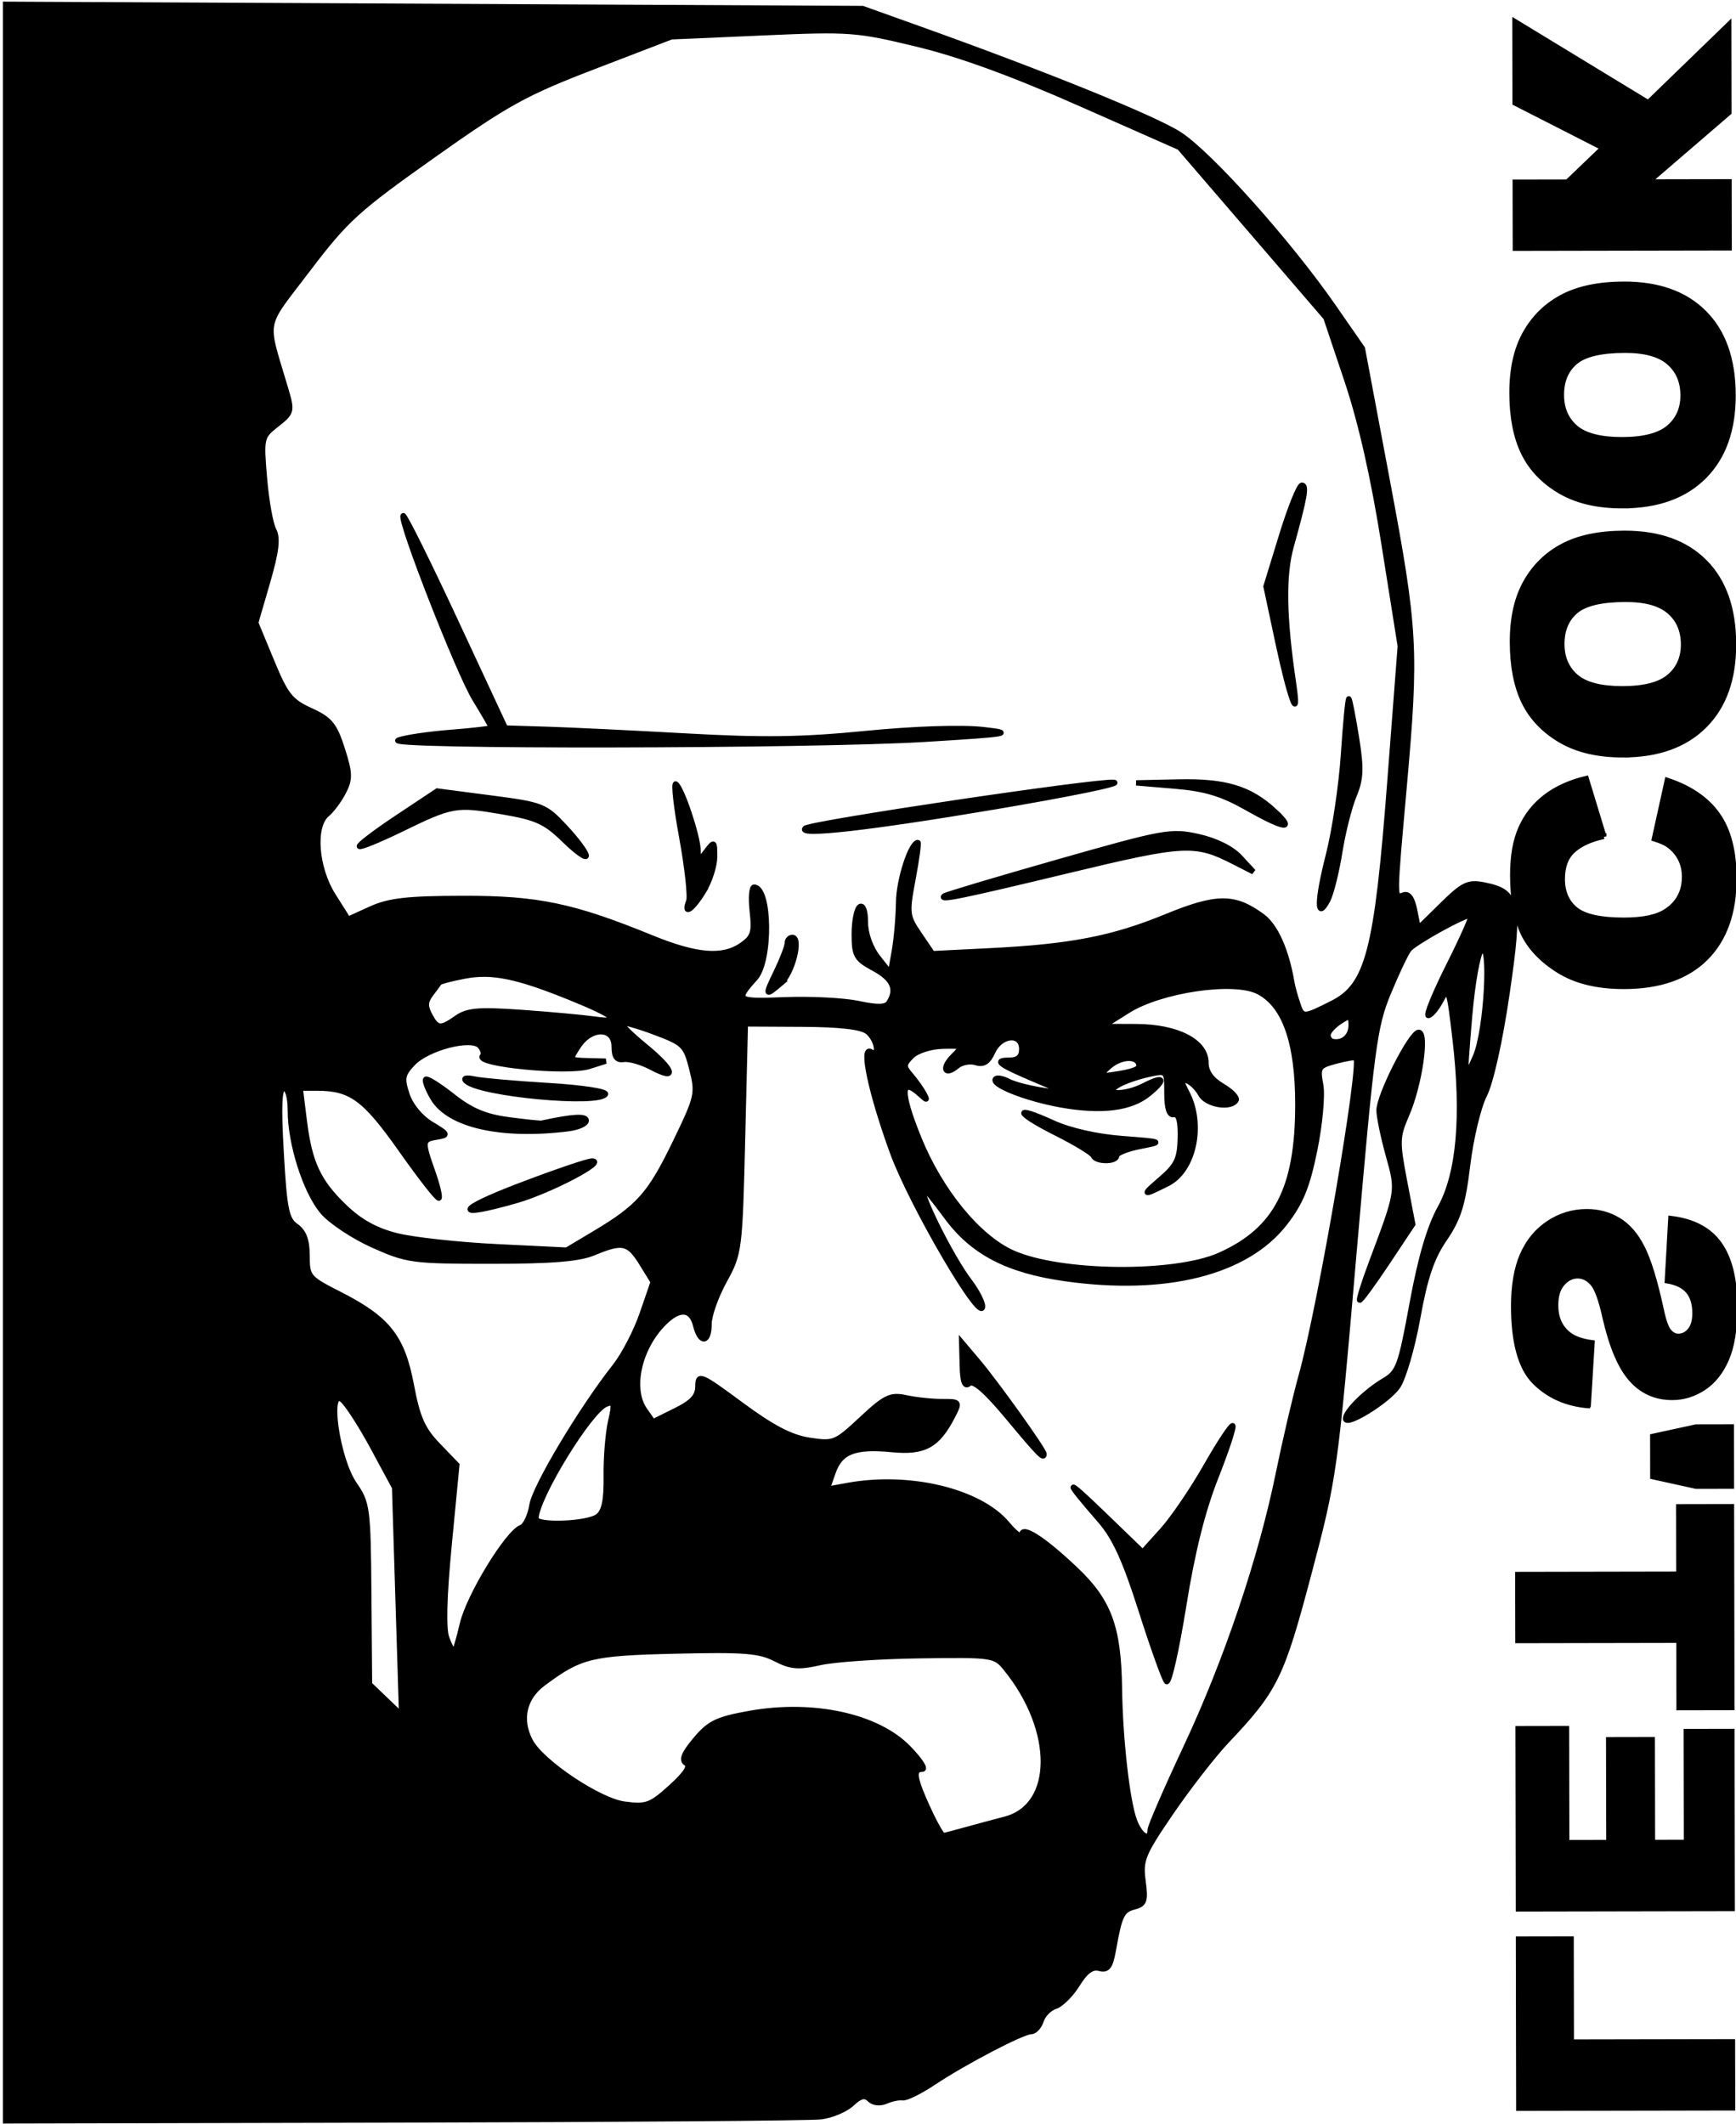<?xml version="1.0" encoding="UTF-8" standalone="no"?>
<!-- Created with Inkscape (http://www.inkscape.org/) -->

<svg
   xmlns:dc="http://purl.org/dc/elements/1.1/"
   xmlns:cc="http://creativecommons.org/ns#"
   xmlns:rdf="http://www.w3.org/1999/02/22-rdf-syntax-ns#"
   xmlns:svg="http://www.w3.org/2000/svg"
   xmlns="http://www.w3.org/2000/svg"
   xmlns:sodipodi="http://sodipodi.sourceforge.net/DTD/sodipodi-0.dtd"
   xmlns:inkscape="http://www.inkscape.org/namespaces/inkscape"
   width="163.477mm"
   height="200mm"
   viewBox="0 0 163.477 200"
   version="1.1"
   id="svg8"
   sodipodi:docname="cook_cut_black.svg"
   inkscape:version="0.92.4 (5da689c313, 2019-01-14)">
  <defs
     id="defs2" />
  <sodipodi:namedview
     id="base"
     pagecolor="#ffffff"
     bordercolor="#666666"
     borderopacity="1.0"
     inkscape:pageopacity="0.0"
     inkscape:pageshadow="2"
     inkscape:zoom="0.70710678"
     inkscape:cx="200.92355"
     inkscape:cy="417.57593"
     inkscape:document-units="mm"
     inkscape:current-layer="layer1"
     showgrid="false"
     inkscape:window-width="1920"
     inkscape:window-height="1051"
     inkscape:window-x="-9"
     inkscape:window-y="-9"
     inkscape:window-maximized="1"
     fit-margin-top="0"
     fit-margin-left="0"
     fit-margin-right="0"
     fit-margin-bottom="0" />
  <g
     inkscape:label="Layer 1"
     inkscape:groupmode="layer"
     id="layer1"
     transform="translate(-41.14,-52.962)">
    <g
       aria-label="LET'S  COOK"
       transform="matrix(-5.3986797e-4,-0.293,-0.293,5.3986797e-4,491.121,278.695)"
       style="font-style:normal;font-weight:normal;font-size:96px;line-height:1.25;font-family:sans-serif;letter-spacing:0px;word-spacing:0px;fill:#000000;fill-opacity:1;stroke:#000000;stroke-opacity:1;stroke-width:1.706;stroke-miterlimit:4;stroke-dasharray:none"
       id="flowRoot828">
      <path
         id="path852"
         style="font-style:normal;font-variant:normal;font-weight:900;font-stretch:normal;font-size:96px;font-family:Arial;-inkscape-font-specification:'Arial Heavy';fill:#000000;stroke:#000000;stroke-width:1.706;stroke-miterlimit:4;stroke-dasharray:none;stroke-opacity:1;fill-opacity:1"
         d="m 692.557,978.75 h 21.234 v 25.969 l 22.266,-25.969 h 28.219 l -25.031,25.922 26.156,42.797 h -26.156 l -14.484,-28.266 -10.969,11.484 v 16.781 h -21.234 z m -82.828,34.406 q 0,-16.828 9.375,-26.203 9.375,-9.375 26.109,-9.375 17.156,0 26.438,9.234 9.281,9.188 9.281,25.781 0,12.047 -4.078,19.781 -4.031,7.688 -11.719,12 -7.641,4.266 -19.078,4.266 -11.625,0 -19.266,-3.703 -7.594,-3.703 -12.328,-11.719 -4.734,-8.016 -4.734,-20.062 z m 21.234,0.094 q 0,10.406 3.844,14.953 3.891,4.547 10.547,4.547 6.844,0 10.594,-4.453 3.75,-4.453 3.75,-15.984 0,-9.703 -3.938,-14.156 -3.891,-4.5 -10.594,-4.5 -6.422,0 -10.312,4.547 -3.891,4.547 -3.891,15.047 z m -101.297,-0.094 q 0,-16.828 9.375,-26.203 9.375,-9.375 26.109,-9.375 17.156,0 26.438,9.234 9.281,9.188 9.281,25.781 0,12.047 -4.078,19.781 -4.031,7.688 -11.719,12 -7.641,4.266 -19.078,4.266 -11.625,0 -19.266,-3.703 -7.594,-3.703 -12.328,-11.719 -4.734,-8.016 -4.734,-20.062 z m 21.234,0.094 q 0,10.406 3.844,14.953 3.891,4.547 10.547,4.547 6.844,0 10.594,-4.453 3.75,-4.453 3.75,-15.984 0,-9.703 -3.938,-14.156 -3.891,-4.5 -10.594,-4.5 -6.422,0 -10.312,4.547 -3.891,4.547 -3.891,15.047 z m -47.438,6.14 18.609,5.625 q -1.875,7.828 -5.906,13.078 -4.031,5.25 -10.031,7.922 -5.953,2.672 -15.188,2.672 -11.203,0 -18.328,-3.234 -7.078,-3.281 -12.234,-11.484 -5.156,-8.203 -5.156,-21 0,-17.063 9.047,-26.203 9.094,-9.188 25.688,-9.188 12.984,0 20.391,5.25 7.453,5.25 11.062,16.125 l -18.75,4.172 q -0.984,-3.141 -2.062,-4.594 -1.781,-2.438 -4.359,-3.75 -2.578,-1.312 -5.766,-1.312 -7.219,0 -11.062,5.812 -2.906,4.313 -2.906,13.547 0,11.438 3.469,15.703 3.469,4.219 9.75,4.219 6.094,0 9.188,-3.422 3.141,-3.422 4.547,-9.938 z m -182.953,5.344 20.203,-1.266 q 0.656,4.922 2.672,7.5 3.281,4.172 9.375,4.172 4.547,0 6.984,-2.109 2.484,-2.156 2.484,-4.969 0,-2.672 -2.344,-4.781 -2.344,-2.109 -10.875,-3.984 -13.969,-3.141 -19.922,-8.344 -6,-5.203 -6,-13.266 0,-5.297 3.047,-9.984 3.094,-4.734 9.234,-7.406 6.188,-2.719 16.922,-2.719 13.172,0 20.062,4.922 6.938,4.875 8.25,15.562 l -20.016,1.172 q -0.797,-4.641 -3.375,-6.75 -2.531,-2.109 -7.031,-2.109 -3.703,0 -5.578,1.594 -1.875,1.547 -1.875,3.797 0,1.641 1.547,2.953 1.5,1.359 7.125,2.531 13.922,3 19.922,6.094 6.047,3.047 8.766,7.594 2.766,4.547 2.766,10.172 0,6.609 -3.656,12.188 -3.656,5.578 -10.219,8.484 -6.562,2.859 -16.547,2.859 -17.531,0 -24.281,-6.75 -6.75,-6.75 -7.641,-17.156 z m -25.969,-45.984 h 19.031 v 11.344 l -3,13.922 h -12.938 l -3.094,-13.922 z m -71.156,0 h 64.547 v 16.969 h -21.656 v 51.75 h -21.234 v -51.75 h -21.656 z m -64.594,0 h 56.906 v 14.672 h -35.625 v 10.922 h 33.047 v 14.016 h -33.047 v 13.547 h 36.656 v 15.562 h -57.938 z m -64.078,0 h 21.234 v 51.797 h 33.141 v 16.922 H 94.713 Z m -2.327,293.071 c 0.403,-3.455 2.278,-7.945 4.168,-9.979 2.546,-2.74 2.912,-4.219 1.412,-5.714 -1.192,-1.187 -1.443,-3.358 -0.612,-5.28 0.777,-1.795 1.264,-4.203 1.082,-5.352 -0.182,-1.149 1.997,-5.594 4.842,-9.878 6.622,-9.973 16.37,-28.709 16.37,-31.465 -2.9e-4,-1.167 1.573,-2.624 3.495,-3.238 1.922,-0.614 3.979,-2.651 4.57,-4.526 0.591,-1.875 3.777,-5.086 7.079,-7.135 4.236,-2.629 5.745,-4.704 5.128,-7.048 -0.706,-2.677 0.46,-3.562 6.001,-4.556 11.144,-1.999 12.715,-2.77 13.747,-6.747 0.854,-3.292 1.934,-3.655 8.351,-2.806 6.729,0.89 8.648,0.097 22.067,-9.115 8.084,-5.549 18.345,-13.555 22.804,-17.791 16.554,-15.725 20.563,-17.706 53.736,-26.551 30.849,-8.225 32.613,-8.477 103.148,-14.703 65.997,-5.825 72.699,-6.723 83.417,-11.169 6.41,-2.659 12.725,-5.663 14.034,-6.676 2.184,-1.69 11.042,-17.727 11.038,-19.984 -9.9e-4,-0.536 -7.262,2.688 -16.136,7.165 -8.874,4.477 -16.135,7.461 -16.137,6.631 -0.002,-0.83 2.149,-2.659 4.779,-4.064 4.563,-2.438 4.01,-2.644 -12.12,-4.512 -25.082,-2.905 -43.534,-1.244 -54.57,4.911 -6.079,3.39 -15.959,6.297 -30.71,9.035 -20.175,3.745 -21.968,4.411 -24.789,9.208 -3.379,5.745 -9.807,12.251 -12.107,12.255 -2.69,0 5.491,-13.389 10.246,-16.775 2.554,-1.819 12.47,-4.732 22.035,-6.474 13.132,-2.392 19.365,-4.521 25.455,-8.695 6.523,-4.471 11.051,-5.894 23.687,-7.442 8.593,-1.053 18.71,-3.496 22.483,-5.43 4.064,-2.083 17.37,-5.071 32.643,-7.332 29.223,-4.326 32.698,-3.608 34.882,7.206 1.047,5.187 0.32,6.738 -6.356,13.566 l -7.538,7.709 5.833,1.155 c 3.915,0.775 5.525,1.961 4.898,3.605 -1.154,3.023 -1.713,3.027 34.835,-0.308 43.947,-4.011 50.407,-3.669 97.994,5.183 l 42.876,7.976 13.48,9.309 c 20.651,14.261 49.2,39.693 55.454,49.401 5.273,8.185 19.505,43.092 34.161,83.792 l 6.457,17.932 0.935,137.715 0.935,137.715 -340.157,0.626 -340.157,0.626 0.051,-127.848 c 0.029,-70.316 0.381,-130.674 0.784,-134.129 z m 94.942,-101.019 c 6.205,2.337 26.208,4.574 42.625,4.765 19.616,0.229 28.049,3.333 38.249,14.079 9.861,10.388 14.258,17.228 11.078,17.233 -1.097,0 0.522,2.114 3.6,4.694 10.537,8.833 15.993,31.354 12.406,51.209 l -1.19,6.59 5.372,-1.884 c 6.733,-2.361 8.507,-6.96 7.325,-18.992 -1.019,-10.38 1.27,-14.576 10.599,-19.422 4.735,-2.46 4.805,-2.411 4.797,3.315 -0.002,3.196 0.55,8.38 1.233,11.519 1.1,5.057 0.325,6.694 -6.802,14.367 -7.758,8.353 -7.998,8.949 -6.775,16.817 0.923,5.936 4.059,11.916 11.515,21.96 9.604,12.936 9.976,13.803 5.936,13.811 -3.246,0.01 -5.191,1.794 -7.87,7.233 l -3.558,7.226 3.788,2.643 c 6.799,4.744 19.928,1.822 27.937,-6.216 4.995,-5.014 4.712,-8.823 -0.759,-10.185 -6.017,-1.498 -5.72,-4.315 0.455,-4.326 2.722,0 8.975,-2.237 13.897,-4.96 8.749,-4.84 9.769,-4.973 45.731,-5.916 l 36.782,-0.965 -0.128,-18.229 c -0.087,-12.34 -0.895,-19.15 -2.502,-21.079 -2.585,-3.103 -8.245,-3.993 -6.391,-1.006 2.008,3.236 -13.448,-0.058 -32.337,-6.891 -16.816,-6.083 -55.795,-28.777 -49.567,-28.86 1.387,-0.018 5.024,1.864 8.082,4.184 7.966,6.041 29.807,16.79 29.803,14.667 -7.1e-4,-0.385 -4.078,-3.681 -9.06,-7.324 -11.411,-8.344 -17.29,-19.547 -19.943,-38.005 -4.669,-32.479 1.82,-58.396 17.711,-70.737 6.61,-5.134 11.64,-7.202 23.403,-9.624 8.316,-1.712 17.656,-2.589 20.989,-1.97 5.619,1.043 6.107,0.735 7.587,-4.788 0.87,-3.247 1.352,-6.187 1.07,-6.534 -1.68,-2.068 -79.903,11.523 -102.091,17.739 -6.905,1.934 -21.029,5.262 -31.388,7.395 -27.444,5.652 -60.246,16.79 -88.123,29.923 -13.452,6.337 -25.352,11.524 -26.446,11.526 -3.81,0.01 -1.946,3.17 2.956,5.017 z m 68.964,-15.907 c 17.491,-2.841 30.668,-6.16 41.42,-10.435 8.673,-3.448 16.12,-5.918 16.551,-5.489 0.43,0.429 -5.409,4.317 -12.976,8.641 -7.567,4.324 -16.87,10.683 -20.674,14.133 l -6.916,6.271 12.237,12.62 c 12.184,12.565 11.55,12.859 -2.145,0.994 -5.37,-4.653 -12.656,-7.962 -28.734,-13.05 -11.847,-3.749 -22.186,-7.424 -22.977,-8.168 -0.791,-0.743 10.105,-3.226 24.214,-5.517 z m 48.982,44.76 c 1.269,0 22.746,15.281 29.705,21.139 l 6.263,5.272 -7.475,-0.182 c -5.344,-0.13 -6.996,-0.762 -5.794,-2.216 1.152,-1.393 -2.284,-5.324 -10.914,-12.486 -12.047,-9.998 -13.608,-11.524 -11.786,-11.528 z m -113.981,37.453 c 9.947,4.541 12.764,4.948 12.758,1.845 -0.002,-1.187 3.084,0.846 6.858,4.517 10.238,9.96 14.756,30.462 11.192,50.786 -1.854,10.572 -3.044,13.066 -8.39,17.576 -4.488,3.786 -6.61,4.643 -7.589,3.066 -0.941,-1.516 -3.327,0 -7.765,4.928 -5.826,6.472 -6.312,7.823 -5.369,14.901 1.083,8.127 13.44,26.541 20.245,30.166 6.881,3.666 13.944,2.121 18.552,-4.059 8.947,-11.999 9.786,-15.447 10.378,-42.677 0.477,-21.918 0.078,-26.919 -2.549,-32.004 -2.593,-5.018 -2.801,-7.42 -1.243,-14.353 1.029,-4.579 1.995,-19.095 2.146,-32.256 0.27,-23.512 0.198,-23.994 -4.2,-27.545 -19.882,-16.055 -44.201,-15.857 -48.396,0.395 -0.897,3.476 -2.41,9.148 -3.362,12.604 -0.952,3.456 -1.803,6.692 -1.891,7.191 -0.088,0.5 3.793,2.713 8.625,4.918 z m 69.342,179.657 c 27.65,0.169 29.267,0.379 35.345,4.569 8.014,5.527 31.244,8.816 27.127,3.841 -1.327,-1.603 -8.215,-6.031 -15.308,-9.84 l -12.896,-6.926 -36.577,-1.065 -36.577,-1.065 4.956,5.154 4.956,5.154 z m -14.18,-25.024 c 2.901,1.097 13.335,0.807 30.054,-0.835 l 25.61,-2.515 6.328,6.068 c 5.123,4.913 8.814,6.534 19.382,8.512 15.462,2.894 21.325,7.524 29.283,23.125 5.056,9.911 5.529,10.307 12.308,10.295 4.999,-0.01 7.778,1.022 9.553,3.546 2.159,3.07 5.381,3.718 23.437,4.716 15.297,0.845 20.933,0.6 20.93,-0.911 -0.002,-1.224 -3.002,-2.062 -7.354,-2.054 -10.582,0.019 -25.9,-4.85 -32.401,-10.3 -3.084,-2.585 -7.932,-9.858 -10.775,-16.163 -4.938,-10.952 -5.171,-12.648 -5.218,-37.992 -0.036,-19.522 0.659,-28.232 2.631,-32.976 3.837,-9.23 3.405,-11.2 -3.364,-15.367 l -6.035,-3.714 -10.236,3.543 c -5.63,1.948 -13.205,5.893 -16.834,8.765 -13.696,10.839 -38.62,25.808 -44.608,26.791 -3.422,0.561 -6.634,2.1 -7.137,3.419 -1.699,4.453 -22.079,16.93 -31.071,19.023 -4.911,1.143 -8.928,2.363 -8.928,2.712 6.4e-4,0.348 2.001,1.389 4.445,2.313 z m 38.352,-28.763 c 6.604,-0.012 34.739,-17.321 36.759,-22.615 0.995,-2.609 0.291,-2.788 -5.609,-1.425 -3.711,0.857 -11.593,1.505 -17.514,1.44 -7.813,-0.086 -11.365,0.66 -12.947,2.719 -2.494,3.245 -3.07,19.885 -0.688,19.881 z m 85.12,-153.405 c 4.978,11.098 19.833,23.233 36.869,30.119 15.137,6.118 20.034,5.879 13.924,-0.679 -1.826,-1.96 -1.743,-2.145 0.447,-0.984 1.482,0.786 4.135,2.662 5.895,4.17 2.883,2.469 3.498,2.443 6.197,-0.266 1.663,-1.669 3.067,-6.047 3.155,-9.843 0.155,-6.694 0.089,-6.766 -3.213,-3.452 -3.835,3.849 -6.534,2.774 -3.189,-1.272 1.206,-1.459 1.709,-4.171 1.116,-6.026 -0.781,-2.444 0.164,-3.942 3.43,-5.437 5.561,-2.546 6.22,-9.322 0.906,-9.312 -2.485,0 -3.586,1.203 -3.582,3.894 0.01,5.336 -1.314,3.578 -6.51,-8.644 l -4.453,-10.476 1.201,8.072 c 0.661,4.44 1.983,9.553 2.939,11.363 0.956,1.81 1.329,3.701 0.829,4.203 -1.754,1.761 -6.304,-9.548 -8.364,-20.793 -2.406,-13.128 -1.244,-22.667 3.46,-28.415 4.691,-5.733 6.014,-5.012 2.682,1.461 -3.317,6.443 -2.94,14.104 0.392,7.953 1.07,-1.976 2.504,-6.218 3.187,-9.426 1.241,-5.833 1.24,-5.834 -6.079,-5.82 -4.899,0.01 -7.173,-0.729 -6.876,-2.23 0.307,-1.546 -2.034,-2.183 -7.529,-2.049 -6.732,0.165 -8.787,1.146 -13.201,6.304 -5.365,6.27 -5.551,5.983 -1.441,-2.223 4.228,-8.441 18.935,-11.583 29.219,-6.242 4.161,2.161 4.683,2.152 3.826,-0.071 -0.545,-1.414 -2.513,-3.381 -4.373,-4.372 -3.378,-1.8 -4.711,-9.62 -1.933,-11.343 0.805,-0.499 2.873,1.468 4.595,4.372 2.116,3.567 4.563,5.277 7.543,5.272 6.763,-0.012 11.53,9.191 11.604,22.408 l 0.062,10.766 5.071,-8.105 c 6.651,-10.63 10.037,-34.028 6.058,-41.866 -4.338,-8.546 -16.409,-12.755 -36.434,-12.703 -26.902,0.071 -40.145,6.967 -48.244,25.128 -6.473,14.514 -6.023,51.316 0.813,66.558 z m 31.159,-33.422 c 0.861,0 2.222,-3.436 3.024,-7.632 1.42,-7.423 1.488,-7.266 2.512,5.827 0.642,8.211 2.63,16.883 5.099,22.249 5.986,13.008 3.368,12.225 -3.299,-0.987 -3.16,-6.262 -6.453,-11.654 -7.317,-11.981 -2.046,-0.775 -2.063,-7.473 -0.017,-7.476 z m -25.285,231.341 c 1.696,6.755 4.503,11.836 9.274,16.79 8.182,8.495 14.186,11.279 27.936,12.958 l 10.32,1.26 -0.01,-5.322 c -0.02,-11.007 -3.244,-15.393 -19.929,-27.109 -8.92,-6.264 -15.899,-11.71 -15.508,-12.102 0.391,-0.392 4.17,0.5 8.398,1.983 9.966,3.495 10.454,3.437 11.236,-1.347 0.619,-3.787 0.878,-3.676 4.165,1.781 2.072,3.44 5.947,6.627 9.478,7.793 5.213,1.722 6.487,1.488 10.02,-1.844 5.048,-4.76 8.697,-19.047 5.532,-21.663 -1.188,-0.982 -2.613,-1.331 -3.168,-0.774 -2.622,2.632 -5.611,-27.259 -3.423,-34.23 l 1.69,-5.386 0.165,5.873 c 0.164,5.845 0.186,5.859 4.646,2.925 6.257,-4.116 6.171,-11.51 -0.134,-11.498 -3.362,0.01 -4.474,-0.836 -4.136,-3.132 0.255,-1.728 -0.934,-5.763 -2.641,-8.967 -4.464,-8.377 -0.77,-7.177 7.005,2.276 3.668,4.459 6.986,7.789 7.374,7.4 0.388,-0.389 -0.971,-5.162 -3.019,-10.607 -3.519,-9.354 -4.176,-10.011 -11.921,-11.947 -7.875,-1.968 -8.806,-1.751 -23.711,5.507 -16.517,8.044 -20.544,11.635 -29.002,25.861 l -5.34,8.982 1.135,22.427 c 0.624,12.335 2.229,26.786 3.567,32.114 z m 11.269,-38.422 c 3.052,-10.716 12.789,-29.382 12.649,-24.247 -0.04,1.48 -3.604,11.984 -7.919,23.341 -7.852,20.666 -10.502,21.174 -4.73,0.906 z m 23.045,-16.64 c 0.392,-3.208 1.559,-5.835 2.593,-5.836 1.604,0 1.368,4.243 -0.796,14.356 -0.106,0.494 0.413,5.356 1.153,10.805 0.998,7.352 2.954,11.933 7.582,17.759 3.43,4.319 5.881,8.21 5.445,8.647 -0.436,0.437 -3.159,-0.598 -6.052,-2.299 -8.717,-5.128 -12.555,-21.92 -9.925,-43.432 z m 11.068,-12.026 c 0.902,-0.56 2.148,7.547 2.811,18.281 0.655,10.607 1.617,21.304 2.138,23.77 0.582,2.757 0.317,3.794 -0.689,2.693 -4.157,-4.554 -7.776,-42.563 -4.26,-44.744 z m -0.727,-153.04 c 0.489,-1.216 0.515,-3.638 0.054,-5.383 -0.458,-1.745 -0.858,-0.75 -0.89,2.211 -0.032,2.961 0.344,4.388 0.833,3.173 z m 25.509,-124.749 c 10.361,-0.918 19.821,-2.629 21.023,-3.802 3.384,-3.303 -25.739,-1.671 -34.054,1.908 -3.708,1.596 -6.531,3.051 -6.274,3.233 0.257,0.182 8.944,-0.42 19.305,-1.338 z m -15.967,115.638 c 3.234,-3.894 3.2,-9.338 -0.059,-9.332 -1.264,0 -2.241,3.603 -3.166,11.669 -0.113,0.987 1.338,-0.066 3.226,-2.337 z m 9.815,-70.105 c 0.962,-0.01 2.854,-1.689 4.204,-3.731 2.211,-3.344 2.092,-3.712 -1.203,-3.705 -3.482,0.01 -5.846,2.779 -5.098,5.976 0.191,0.814 1.134,1.471 2.096,1.461 z m 6.882,288.686 c 2.792,1.488 4.453,1.404 6.728,-0.339 1.662,-1.273 3.325,-2.511 3.697,-2.752 0.372,-0.241 1.326,-3.903 2.122,-8.138 1.647,-8.769 0.026,-16.702 -6.881,-33.703 -5.993,-14.75 -8.374,-17.479 -7.034,-8.062 0.562,3.946 1.554,14.592 2.204,23.657 0.971,13.532 0.67,17.217 -1.683,20.589 -3.716,5.326 -3.615,6.369 0.846,8.746 z m 3.409,-278.872 c 2.222,0.742 5.251,1.554 6.732,1.803 10.203,1.717 17.993,5.181 21.116,9.388 6.634,8.938 6.624,14.648 -0.054,30.997 -7.014,17.171 -9.598,30.679 -10.844,56.688 l -0.881,18.381 6.214,4.206 c 5.93,4.014 6.747,4.105 17.871,1.993 6.411,-1.217 11.658,-1.928 11.658,-1.58 0.004,2.243 -11.987,6.147 -19.189,6.247 -4.737,0.065 -11.81,0.693 -15.719,1.394 l -7.107,1.275 5.115,4.008 c 3.035,2.379 7.614,4.004 11.26,3.997 3.639,-0.01 5.693,0.721 5.038,1.785 -0.608,0.988 -4.564,1.803 -8.792,1.81 -6.944,0.013 -8.014,-0.592 -11.08,-6.26 -3.306,-6.112 -6.674,-7.604 -10.971,-4.86 -1.558,0.995 -1.636,3.565 -0.297,9.786 0.999,4.64 1.566,15.252 1.262,23.58 -0.576,15.761 -0.299,16.145 6.936,9.616 5.593,-5.047 29.275,-4.81 29.285,0.293 0.001,0.807 -3.521,1.077 -7.828,0.6 -6.718,-0.745 -8.247,-0.272 -10.76,3.331 -4.279,6.133 -3.59,14.549 2.381,29.085 10.373,25.251 12.749,36.545 12.751,60.605 0.002,17.748 -0.666,23.713 -3.306,29.555 l -3.308,7.319 7.595,4.785 c 8.878,5.594 22.308,6.591 26.152,1.941 1.28,-1.548 4.491,-3.938 7.135,-5.312 4.16,-2.161 6.029,-2.11 13.858,0.378 7.745,2.461 9.53,3.929 12.383,10.183 2.921,6.404 4.873,7.941 15.774,12.43 l 12.441,5.123 13.153,-3.848 c 9.793,-2.865 14.042,-3.374 16.634,-1.994 1.915,1.02 9.436,2.347 16.714,2.949 12.96,1.071 13.315,0.989 17.212,-3.984 3.855,-4.919 4.216,-5.009 11.526,-2.861 23.008,6.76 18.906,7.541 38.416,-7.319 15.965,-12.161 19.174,-15.699 36.453,-40.197 16.852,-23.893 19.998,-29.616 28.462,-51.773 l 9.516,-24.91 1.235,-29.297 c 1.183,-28.06 1.027,-30.152 -3.692,-49.566 -3.347,-13.771 -9.491,-30.546 -19.162,-52.319 l -14.235,-32.05 -27.404,-23.488 -27.404,-23.488 -20.202,-6.729 c -13.453,-4.481 -31.095,-8.44 -52.811,-11.849 l -32.609,-5.119 -43.654,3.427 c -54.279,4.262 -65.336,7.156 -71.066,18.604 -4.735,9.46 -4.733,9.627 0.097,11.241 z m 6.586,166.047 c 3.203,-3.775 14.791,-6.718 14.797,-3.759 0.002,0.901 -0.843,1.639 -1.878,1.641 -1.035,0 -5.069,1.551 -8.965,3.442 -8.028,3.897 -8.305,3.804 -3.953,-1.325 z m 26.336,-175.818 c 2.073,-1.114 9.033,-2.877 15.467,-3.917 6.434,-1.04 14.63,-3.122 18.213,-4.627 5.358,-2.251 8.652,-2.399 18.56,-0.835 6.625,1.046 12.284,2.139 12.575,2.428 0.291,0.29 -7.669,1.079 -17.689,1.754 -10.02,0.675 -24.647,2.882 -32.506,4.904 -14.637,3.766 -21.332,3.9 -14.62,0.292 z m 3.316,200.565 c 3.204,-1.961 8.2,-3.574 11.102,-3.583 5.025,-0.017 5.111,0.11 1.799,2.624 -3.419,2.596 -3.415,2.642 0.239,2.691 4.628,0.063 20.211,5.252 21.368,7.116 0.47,0.758 -7.211,-0.082 -17.069,-1.866 -9.858,-1.784 -19.125,-2.781 -20.592,-2.215 -4.772,1.841 -2.819,-1.111 3.153,-4.768 z m 6.472,-117.24 c 8.945,-37.511 9.106,-40.704 2.691,-53.221 l -3.216,-6.274 4.648,4.272 c 2.887,2.654 5.428,7.746 6.708,13.445 1.962,8.735 1.576,10.889 -8.091,45.079 -5.583,19.748 -10.477,36.243 -10.874,36.655 -1.524,1.582 -0.086,-5.485 8.134,-39.956 z m 5.046,154.92 c 1.023,0 5.114,3.018 9.091,6.712 6.994,6.496 7.305,7.279 9.509,23.934 l 2.278,17.219 -8.523,12.869 c -4.688,7.078 -8.84,12.554 -9.227,12.169 -0.387,-0.386 2.021,-6.326 5.352,-13.2 8.103,-16.727 8.292,-17.81 5.709,-32.701 -1.923,-11.09 -3.211,-13.899 -9.144,-19.953 -3.798,-3.875 -6.069,-7.047 -5.046,-7.049 z m 15.428,-131.016 c 4.03,-24.186 7.557,-41.553 7.838,-38.593 0.542,5.707 -12.981,97.631 -14.602,99.258 -2.485,2.494 0.093,-20.635 6.763,-60.664 z m -1.56,-90.275 c 7.373,7.926 9.772,15.726 9.48,30.817 l -0.265,13.688 -1.079,-12.559 c -0.823,-9.584 -2.465,-14.994 -6.929,-22.838 -7.05,-12.386 -7.514,-15.888 -1.207,-9.108 z m 23.336,112.664 c 1.621,-27.491 1.929,-29.354 3.106,-18.846 0.781,6.97 0.294,22.13 -1.212,37.684 -1.968,20.334 -2.122,32.886 -0.707,57.421 0.996,17.269 2.01,37.448 2.252,44.843 l 0.44,13.445 34.518,16.001 c 18.985,8.8 34.198,16.322 33.806,16.715 -1.364,1.369 -50.418,-17.694 -59.005,-22.931 -4.759,-2.902 -8.886,-5.276 -9.171,-5.275 -0.285,5e-4 -0.964,5.856 -1.509,13.012 -0.544,7.156 -1.656,14.763 -2.471,16.905 -2.143,5.634 -2.182,-132.792 -0.048,-168.971 z m 17.767,-118.793 c 21.294,3.115 34.657,3.317 44.096,0.666 15.698,-4.41 19.595,-5.098 19.598,-3.458 0.002,0.85 -7.313,3.805 -16.255,6.566 l -16.258,5.02 -18.194,-3.839 c -18.343,-3.871 -26.283,-6.899 -12.987,-4.954 z m -186.113,-29.849 12.203,-8.147 13.782,2.611 c 12.846,2.433 14.302,2.384 21.425,-0.724 9.526,-4.157 26.477,-6.665 26.482,-3.918 0.005,2.47 -20.213,12.792 -25.073,12.801 -2.017,0 -8.507,-1.329 -14.423,-2.962 -11.653,-3.217 -11.259,-3.28 -34.492,5.492 -6.657,2.513 -12.104,4.215 -12.105,3.782 -8e-4,-0.433 5.49,-4.453 12.201,-8.934 z"
         inkscape:connector-curvature="0" />
    </g>
  </g>
</svg>
